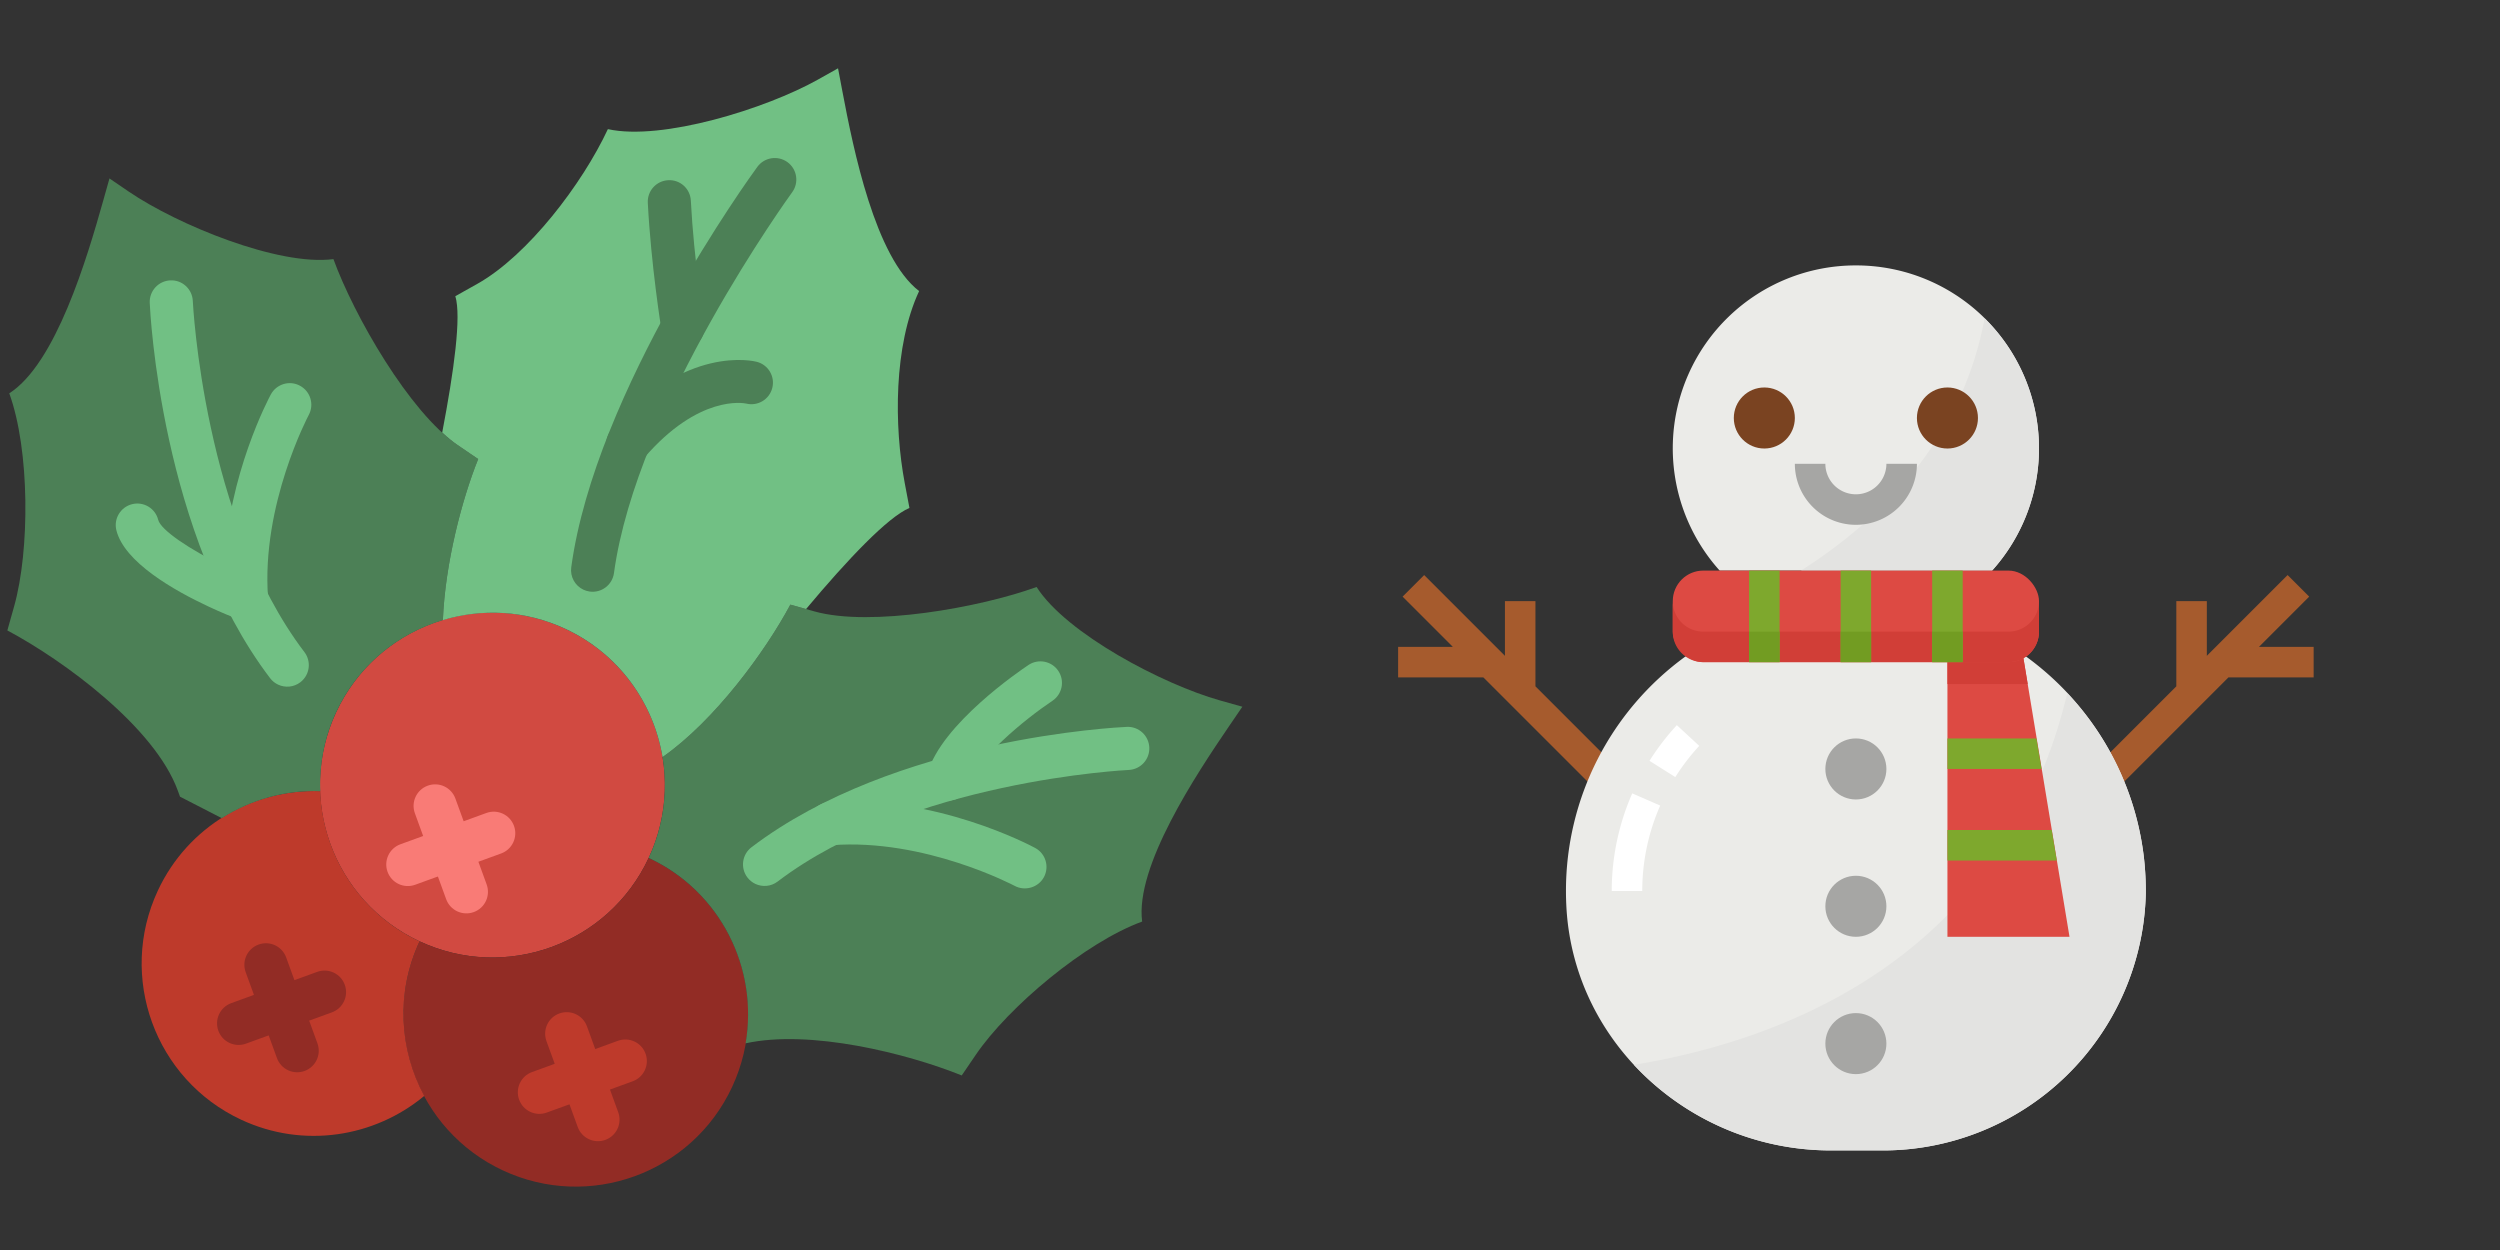 <?xml version="1.0" encoding="UTF-8" standalone="no"?>
<svg
   xmlns:dc="http://purl.org/dc/elements/1.1/"
   xmlns:cc="http://creativecommons.org/ns#"
   xmlns:rdf="http://www.w3.org/1999/02/22-rdf-syntax-ns#"
   xmlns:svg="http://www.w3.org/2000/svg"
   xmlns="http://www.w3.org/2000/svg"
   height="512"
   width="1024"
   version="1.1"
   id="Layer_1"
   x="0px"
   y="0px"
   viewBox="0 0 1024 512"
   xml:space="preserve"><rect x="0" y="0" width="1024" height="512" fill="#333333" stroke="none"/><defs
     id="defs4690" /><g
     id="g4655"
     transform="rotate(25,254.939,225.763)"><path
       style="fill:#d14a41"
       d="m 317.79,335.086 c 0,39 -31.62,70.621 -70.621,70.621 -39.001,0 -70.621,-31.62 -70.621,-70.621 0,-39.001 31.62,-70.621 70.621,-70.621 39.001,0 70.621,31.621 70.621,70.621"
       id="path4599" /><path
       style="fill:#922c25"
       d="m 317.79,335.086 c 0,39 -31.62,70.621 -70.621,70.621 0,39 31.62,70.621 70.621,70.621 39.001,0 70.621,-31.62 70.621,-70.621 0,-39.001 -31.621,-70.621 -70.621,-70.621"
       id="path4601" /><path
       style="fill:#be3a2b"
       d="m 247.169,405.707 c -27.445,0 -51.182,-15.687 -62.87,-38.559 -25.309,10.743 -43.061,35.814 -43.061,65.042 0,39 31.62,70.621 70.621,70.621 28.222,0 52.498,-16.596 63.815,-40.519 -17.276,-12.871 -28.505,-33.386 -28.505,-56.585"
       id="path4603" /><g
       id="g4613"><path
         style="fill:#4c8056"
         d="m 510.453,185.636 1.545,-9.446 -9.446,1.545 c -23.861,3.902 -68.511,1.81 -87.658,-10.372 -17.47,17.47 -54.749,43.67 -78.195,47.51 l -10.161,1.66 v 0 c -1.148,21.433 -7.954,56.099 -21.063,78.733 7.759,11.335 12.314,25.044 12.314,39.821 32.565,0 59.913,22.078 68.07,52.056 21.504,-16.437 61.661,-24.205 85.795,-25.494 l 1.66,-10.161 c 3.831,-23.446 21.213,-60.725 38.682,-78.195 -12.18,-19.146 -5.444,-63.796 -1.543,-87.657"
         id="path4605" /><path
         style="fill:#4c8056"
         d="m 184.302,367.151 c -4.926,-9.631 -7.751,-20.507 -7.751,-32.062 0,-20.966 9.181,-39.733 23.676,-52.665 -9.013,-21.513 -13.824,-48.199 -14.769,-65.889 v -0.009 l -10.169,-1.66 C 151.843,211.035 114.564,184.826 97.103,167.365 77.947,179.538 33.297,181.63 9.445,177.737 L 0,176.192 1.545,185.638 C 5.438,209.49 12.173,254.14 0,273.296 c 17.461,17.461 34.842,54.749 38.674,78.195 l 1.66,10.161 c 26.244,1.395 71.477,10.425 91.021,29.97 l 1.854,1.854 19.218,0.75 c 7.644,-11.936 18.687,-21.479 31.875,-27.075"
         id="path4607" /><path
         style="fill:#4c8056"
         d="m 195.468,383.081 c -0.185,-0.194 -0.362,-0.397 -0.538,-0.591 0.176,0.194 0.353,0.397 0.538,0.591"
         id="path4609" /><path
         style="fill:#4c8056"
         d="m 210.604,395.42 c -0.415,-0.256 -0.847,-0.503 -1.254,-0.768 0.416,0.265 0.839,0.512 1.254,0.768"
         id="path4611" /></g><g
       id="g4619"><path
         style="fill:#f97b76"
         d="m 255.996,388.052 c -2.26,0 -4.52,-0.865 -6.241,-2.586 l -26.483,-26.483 c -3.452,-3.452 -3.452,-9.031 0,-12.482 3.452,-3.452 9.031,-3.452 12.482,0 l 26.483,26.483 c 3.452,3.452 3.452,9.031 0,12.482 -1.721,1.721 -3.981,2.586 -6.241,2.586"
         id="path4615" /><path
         style="fill:#f97b76"
         d="m 229.514,388.052 c -2.26,0 -4.52,-0.865 -6.241,-2.586 -3.452,-3.452 -3.452,-9.031 0,-12.482 l 26.483,-26.483 c 3.452,-3.452 9.031,-3.452 12.482,0 3.452,3.452 3.452,9.031 0,12.482 l -26.483,26.483 c -1.722,1.721 -3.981,2.586 -6.241,2.586"
         id="path4617" /></g><g
       id="g4625"><path
         style="fill:#be3a2b"
         d="m 344.272,449.845 c -2.26,0 -4.52,-0.865 -6.241,-2.586 l -26.483,-26.483 c -3.452,-3.452 -3.452,-9.031 0,-12.482 3.452,-3.452 9.031,-3.452 12.482,0 l 26.483,26.483 c 3.452,3.452 3.452,9.031 0,12.482 -1.721,1.721 -3.981,2.586 -6.241,2.586"
         id="path4621" /><path
         style="fill:#be3a2b"
         d="m 317.79,449.845 c -2.26,0 -4.52,-0.865 -6.241,-2.586 -3.452,-3.452 -3.452,-9.031 0,-12.482 l 26.483,-26.483 c 3.452,-3.452 9.031,-3.452 12.482,0 3.452,3.452 3.452,9.031 0,12.482 l -26.483,26.483 c -1.722,1.721 -3.982,2.586 -6.241,2.586"
         id="path4623" /></g><g
       id="g4631"><path
         style="fill:#922c25"
         d="m 220.686,476.328 c -2.26,0 -4.52,-0.865 -6.241,-2.586 l -26.483,-26.483 c -3.452,-3.452 -3.452,-9.031 0,-12.482 3.452,-3.452 9.031,-3.452 12.482,0 l 26.483,26.483 c 3.452,3.452 3.452,9.031 0,12.482 -1.721,1.721 -3.981,2.586 -6.241,2.586"
         id="path4627" /><path
         style="fill:#922c25"
         d="m 194.203,476.328 c -2.26,0 -4.52,-0.865 -6.241,-2.586 -3.452,-3.452 -3.452,-9.031 0,-12.482 l 26.483,-26.483 c 3.452,-3.452 9.031,-3.452 12.482,0 3.452,3.452 3.452,9.031 0,12.482 l -26.483,26.483 c -1.721,1.721 -3.981,2.586 -6.241,2.586"
         id="path4629" /></g><g
       id="g4645"><path
         style="fill:#71c084"
         d="m 361.919,326.259 c -1.386,0 -2.79,-0.327 -4.105,-1.015 -4.308,-2.269 -5.976,-7.609 -3.699,-11.926 34.366,-65.315 115.076,-107.873 118.493,-109.647 4.334,-2.269 9.649,-0.565 11.908,3.752 2.251,4.317 0.565,9.657 -3.752,11.908 -0.786,0.415 -79.263,41.834 -111.025,102.215 -1.579,3 -4.651,4.713 -7.82,4.713"
         id="path4633" /><path
         style="fill:#71c084"
         d="m 379.281,299.776 c -3.09,0 -6.082,-1.624 -7.707,-4.511 -2.392,-4.246 -0.874,-9.631 3.381,-12.014 37.879,-21.257 82.706,-18.9 84.595,-18.767 4.864,0.282 8.563,4.458 8.289,9.322 -0.282,4.864 -4.59,8.563 -9.313,8.298 -0.415,-0.009 -41.693,-2.11 -74.937,16.543 -1.36,0.767 -2.843,1.129 -4.308,1.129"
         id="path4635" /><path
         style="fill:#71c084"
         d="m 415.333,262.716 c -4.255,0 -8.007,-3.09 -8.704,-7.433 -3.293,-20.542 16.481,-53.831 18.75,-57.565 2.534,-4.167 7.954,-5.491 12.12,-2.957 4.167,2.525 5.5,7.954 2.966,12.12 -7.256,11.961 -18.114,34.922 -16.41,45.612 0.777,4.82 -2.507,9.34 -7.318,10.108 -0.477,0.08 -0.937,0.115 -1.404,0.115"
         id="path4637" /><path
         style="fill:#71c084"
         d="m 150.238,334.905 c -1.386,0 -2.79,-0.327 -4.105,-1.015 C 80.817,299.524 38.26,218.814 36.485,215.398 c -2.251,-4.326 -0.565,-9.657 3.752,-11.908 4.334,-2.278 9.666,-0.556 11.908,3.752 0.415,0.786 41.834,79.263 102.215,111.025 4.308,2.269 5.976,7.609 3.699,11.926 -1.58,3 -4.652,4.712 -7.821,4.712"
         id="path4639" /><path
         style="fill:#71c084"
         d="m 111.065,317.966 c -16.031,0 -39.159,-1.942 -47.59,-12.359 -3.063,-3.787 -2.481,-9.348 1.315,-12.42 3.787,-3.063 9.348,-2.481 12.412,1.315 2.666,3.284 16.719,5.579 32.627,5.764 -14.513,-34.498 -12.632,-70.126 -12.535,-71.812 0.291,-4.855 4.449,-8.616 9.322,-8.289 4.864,0.282 8.58,4.458 8.307,9.322 -0.018,0.406 -2.119,41.657 16.543,74.92 1.483,2.648 1.501,5.862 0.053,8.527 -1.439,2.657 -4.149,4.405 -7.168,4.599 -2.949,0.195 -7.689,0.433 -13.286,0.433"
         id="path4641" /><path
         style="fill:#71c084"
         d="M 347.997,151.665 C 334.129,132.377 320.058,102.548 320.058,77.849 297.901,72.923 271.091,36.589 256.985,16.956 l -5.588,-7.768 -5.588,7.768 c -14.115,19.633 -47.166,49.726 -69.323,54.652 0,24.7 -7.83,60.769 -21.698,80.057 l -6.012,8.36 v 0 c 5.773,6.426 12.42,27.895 18.732,52.895 2.71,0.856 5.341,1.554 7.786,1.951 l 10.161,1.66 v 0 c 0.945,17.69 5.764,44.376 14.777,65.898 12.482,-11.14 28.893,-17.964 46.936,-17.964 24.232,0 45.586,12.209 58.306,30.799 v 0 c 13.109,-22.634 19.915,-57.3 21.063,-78.733 v 0 l 6.594,-1.077 c 6.93,-25.944 14.442,-48.26 20.877,-55.428 z"
         id="path4643" /></g><g
       id="g4653"><path
         style="fill:#4c8056"
         d="m 247.169,246.81 c -3.769,0 -7.256,-2.419 -8.43,-6.206 -21.742,-70.003 -1.121,-176.393 -0.23,-180.886 0.953,-4.776 5.606,-7.874 10.364,-6.947 4.785,0.945 7.901,5.588 6.956,10.364 -0.212,1.059 -20.63,106.531 -0.23,172.226 1.448,4.652 -1.156,9.604 -5.809,11.052 -0.873,0.265 -1.756,0.397 -2.621,0.397"
         id="path4647" /><path
         style="fill:#4c8056"
         d="m 238.35,193.845 c -0.794,0 -1.598,-0.106 -2.392,-0.327 -4.696,-1.324 -7.433,-6.197 -6.118,-10.893 12.535,-44.597 41.039,-50.22 42.249,-50.432 4.793,-0.856 9.393,2.322 10.249,7.124 0.856,4.749 -2.26,9.295 -6.983,10.222 -1.042,0.238 -19.235,4.846 -28.513,37.87 -1.094,3.894 -4.634,6.436 -8.492,6.436"
         id="path4649" /><path
         style="fill:#4c8056"
         d="m 238.626,141.009 c -2.825,0 -5.606,-1.351 -7.309,-3.858 -0.618,-0.918 -15.307,-22.59 -27.251,-45.1 -2.295,-4.299 -0.653,-9.649 3.655,-11.926 4.308,-2.322 9.649,-0.671 11.935,3.655 11.502,21.672 26.121,43.229 26.262,43.441 2.745,4.034 1.695,9.525 -2.33,12.262 -1.529,1.032 -3.259,1.526 -4.962,1.526"
         id="path4651" /></g></g><g
     id="g4657"
     transform="rotate(25,254.939,225.763)" /><g
     id="g4659"
     transform="rotate(25,254.939,225.763)" /><g
     id="g4661"
     transform="rotate(25,254.939,225.763)" /><g
     id="g4663"
     transform="rotate(25,254.939,225.763)" /><g
     id="g4665"
     transform="rotate(25,254.939,225.763)" /><g
     id="g4667"
     transform="rotate(25,254.939,225.763)" /><g
     id="g4669"
     transform="rotate(25,254.939,225.763)" /><g
     id="g4671"
     transform="rotate(25,254.939,225.763)" /><g
     id="g4673"
     transform="rotate(25,254.939,225.763)" /><g
     id="g4675"
     transform="rotate(25,254.939,225.763)" /><g
     id="g4677"
     transform="rotate(25,254.939,225.763)" /><g
     id="g4679"
     transform="rotate(25,254.939,225.763)" /><g
     id="g4681"
     transform="rotate(25,254.939,225.763)" /><g
     id="g4683"
     transform="rotate(25,254.939,225.763)" /><g
     id="g4685"
     transform="rotate(25,254.939,225.763)" /><g
     id="flat"
     transform="matrix(6.25,0,0,6.25,560.169,89.964)"><path
       id="path1987"
       style="fill:#ebebe8"
       d="M 32,3 A 11.985,11.985 0 0 0 23.074,23 H 40.926 A 11.985,11.985 0 0 0 32,3 Z" /><path
       id="path1989"
       style="fill:#e3e3e1"
       d="M 44,15 A 11.961,11.961 0 0 0 40.434,6.468 C 38.973,14.412 33.626,19.674 28.4,23 H 40.926 A 11.94,11.94 0 0 0 44,15 Z" /><polygon
       id="polygon1991"
       style="fill:#a65b2d"
       points="2,30 7.586,30 16,38.414 17.414,37 11,30.586 11,25 9,25 9,28.586 3.707,23.293 2.293,24.707 5.586,28 2,28 " /><polygon
       id="polygon1993"
       style="fill:#a65b2d"
       points="53,30.586 46,37.586 47.414,39 56.414,30 62,30 62,28 58.414,28 61.707,24.707 60.293,23.293 55,28.586 55,25 53,25 " /><path
       id="path1995"
       style="fill:#ebebe8"
       d="M 50.877,41.811 A 19,19 0 0 0 43.151,28.631 L 20.839,28.623 A 18.974,18.974 0 0 0 13,44 q 0,0.559 0.032,1.11 c 0.52,9.008 8.3,15.89 17.327,15.89 h 3.255 A 17.245,17.245 0 0 0 51,44.169 19.6,19.6 0 0 0 50.877,41.811 Z" /><path
       id="path1997"
       style="fill:#e3e3e1"
       d="M 50.877,41.811 A 18.83,18.83 0 0 0 45.854,31.037 c -4.208,17.543 -18.883,22.8 -28.4,24.352 A 17.64,17.64 0 0 0 30.359,61 h 3.255 A 17.245,17.245 0 0 0 51,44.169 19.6,19.6 0 0 0 50.877,41.811 Z" /><path
       id="path1999"
       style="fill:#a6a6a4"
       d="m 32,20 a 4,4 0 0 1 -4,-4 h 2 a 2,2 0 0 0 4,0 h 2 a 4,4 0 0 1 -4,4 z" /><circle
       id="circle2001"
       style="fill:#a6a6a4"
       r="2"
       cy="36"
       cx="32" /><circle
       id="circle2003"
       style="fill:#a6a6a4"
       r="2"
       cy="45"
       cx="32" /><circle
       id="circle2005"
       style="fill:#a6a6a4"
       r="2"
       cy="54"
       cx="32" /><polygon
       id="polygon2007"
       style="fill:#dd4a43"
       points="42.854,27.979 46,47 38,47 38,29 " /><path
       id="path2009"
       style="fill:#ffffff"
       d="m 18,44 h -2 a 15.873,15.873 0 0 1 1.344,-6.4 l 1.832,0.8 A 13.891,13.891 0 0 0 18,44 Z" /><path
       id="path2011"
       style="fill:#ffffff"
       d="m 20.166,36.533 -1.692,-1.066 a 16.132,16.132 0 0 1 1.792,-2.338 l 1.468,1.358 a 14.078,14.078 0 0 0 -1.568,2.046 z" /><circle
       id="circle2013"
       style="fill:#7a4321"
       r="2"
       cy="13"
       cx="26" /><circle
       id="circle2015"
       style="fill:#7a4321"
       r="2"
       cy="13"
       cx="38" /><polygon
       id="polygon2017"
       style="fill:#7ea82d"
       points="44.167,36 43.833,34 38,34 38,36 " /><polygon
       id="polygon2019"
       style="fill:#7ea82d"
       points="44.833,40 38,40 38,42 45.167,42 " /><polygon
       id="polygon2021"
       style="fill:#d13e37"
       points="38,30.438 43.261,30.438 42.854,27.979 38,29 " /><rect
       id="rect2023"
       y="23"
       x="20"
       width="24"
       style="fill:#dd4a43"
       ry="2"
       rx="2"
       height="6" /><path
       id="path2025"
       style="fill:#d13e37"
       d="M 42,27 H 22 a 2,2 0 0 1 -2,-2 v 2 a 2,2 0 0 0 2,2 h 20 a 2,2 0 0 0 2,-2 v -2 a 2,2 0 0 1 -2,2 z" /><rect
       id="rect2027"
       y="23"
       x="25"
       width="2"
       style="fill:#7ea82d"
       height="6" /><rect
       id="rect2029"
       y="23"
       x="31"
       width="2"
       style="fill:#7ea82d"
       height="6" /><rect
       id="rect2031"
       y="23"
       x="37"
       width="2"
       style="fill:#7ea82d"
       height="6" /><rect
       id="rect2033"
       y="27"
       x="25"
       width="2"
       style="fill:#729c22"
       height="2" /><rect
       id="rect2035"
       y="27"
       x="31"
       width="2"
       style="fill:#729c22"
       height="2" /><rect
       id="rect2037"
       y="27"
       x="37"
       width="2"
       style="fill:#729c22"
       height="2" /></g></svg>